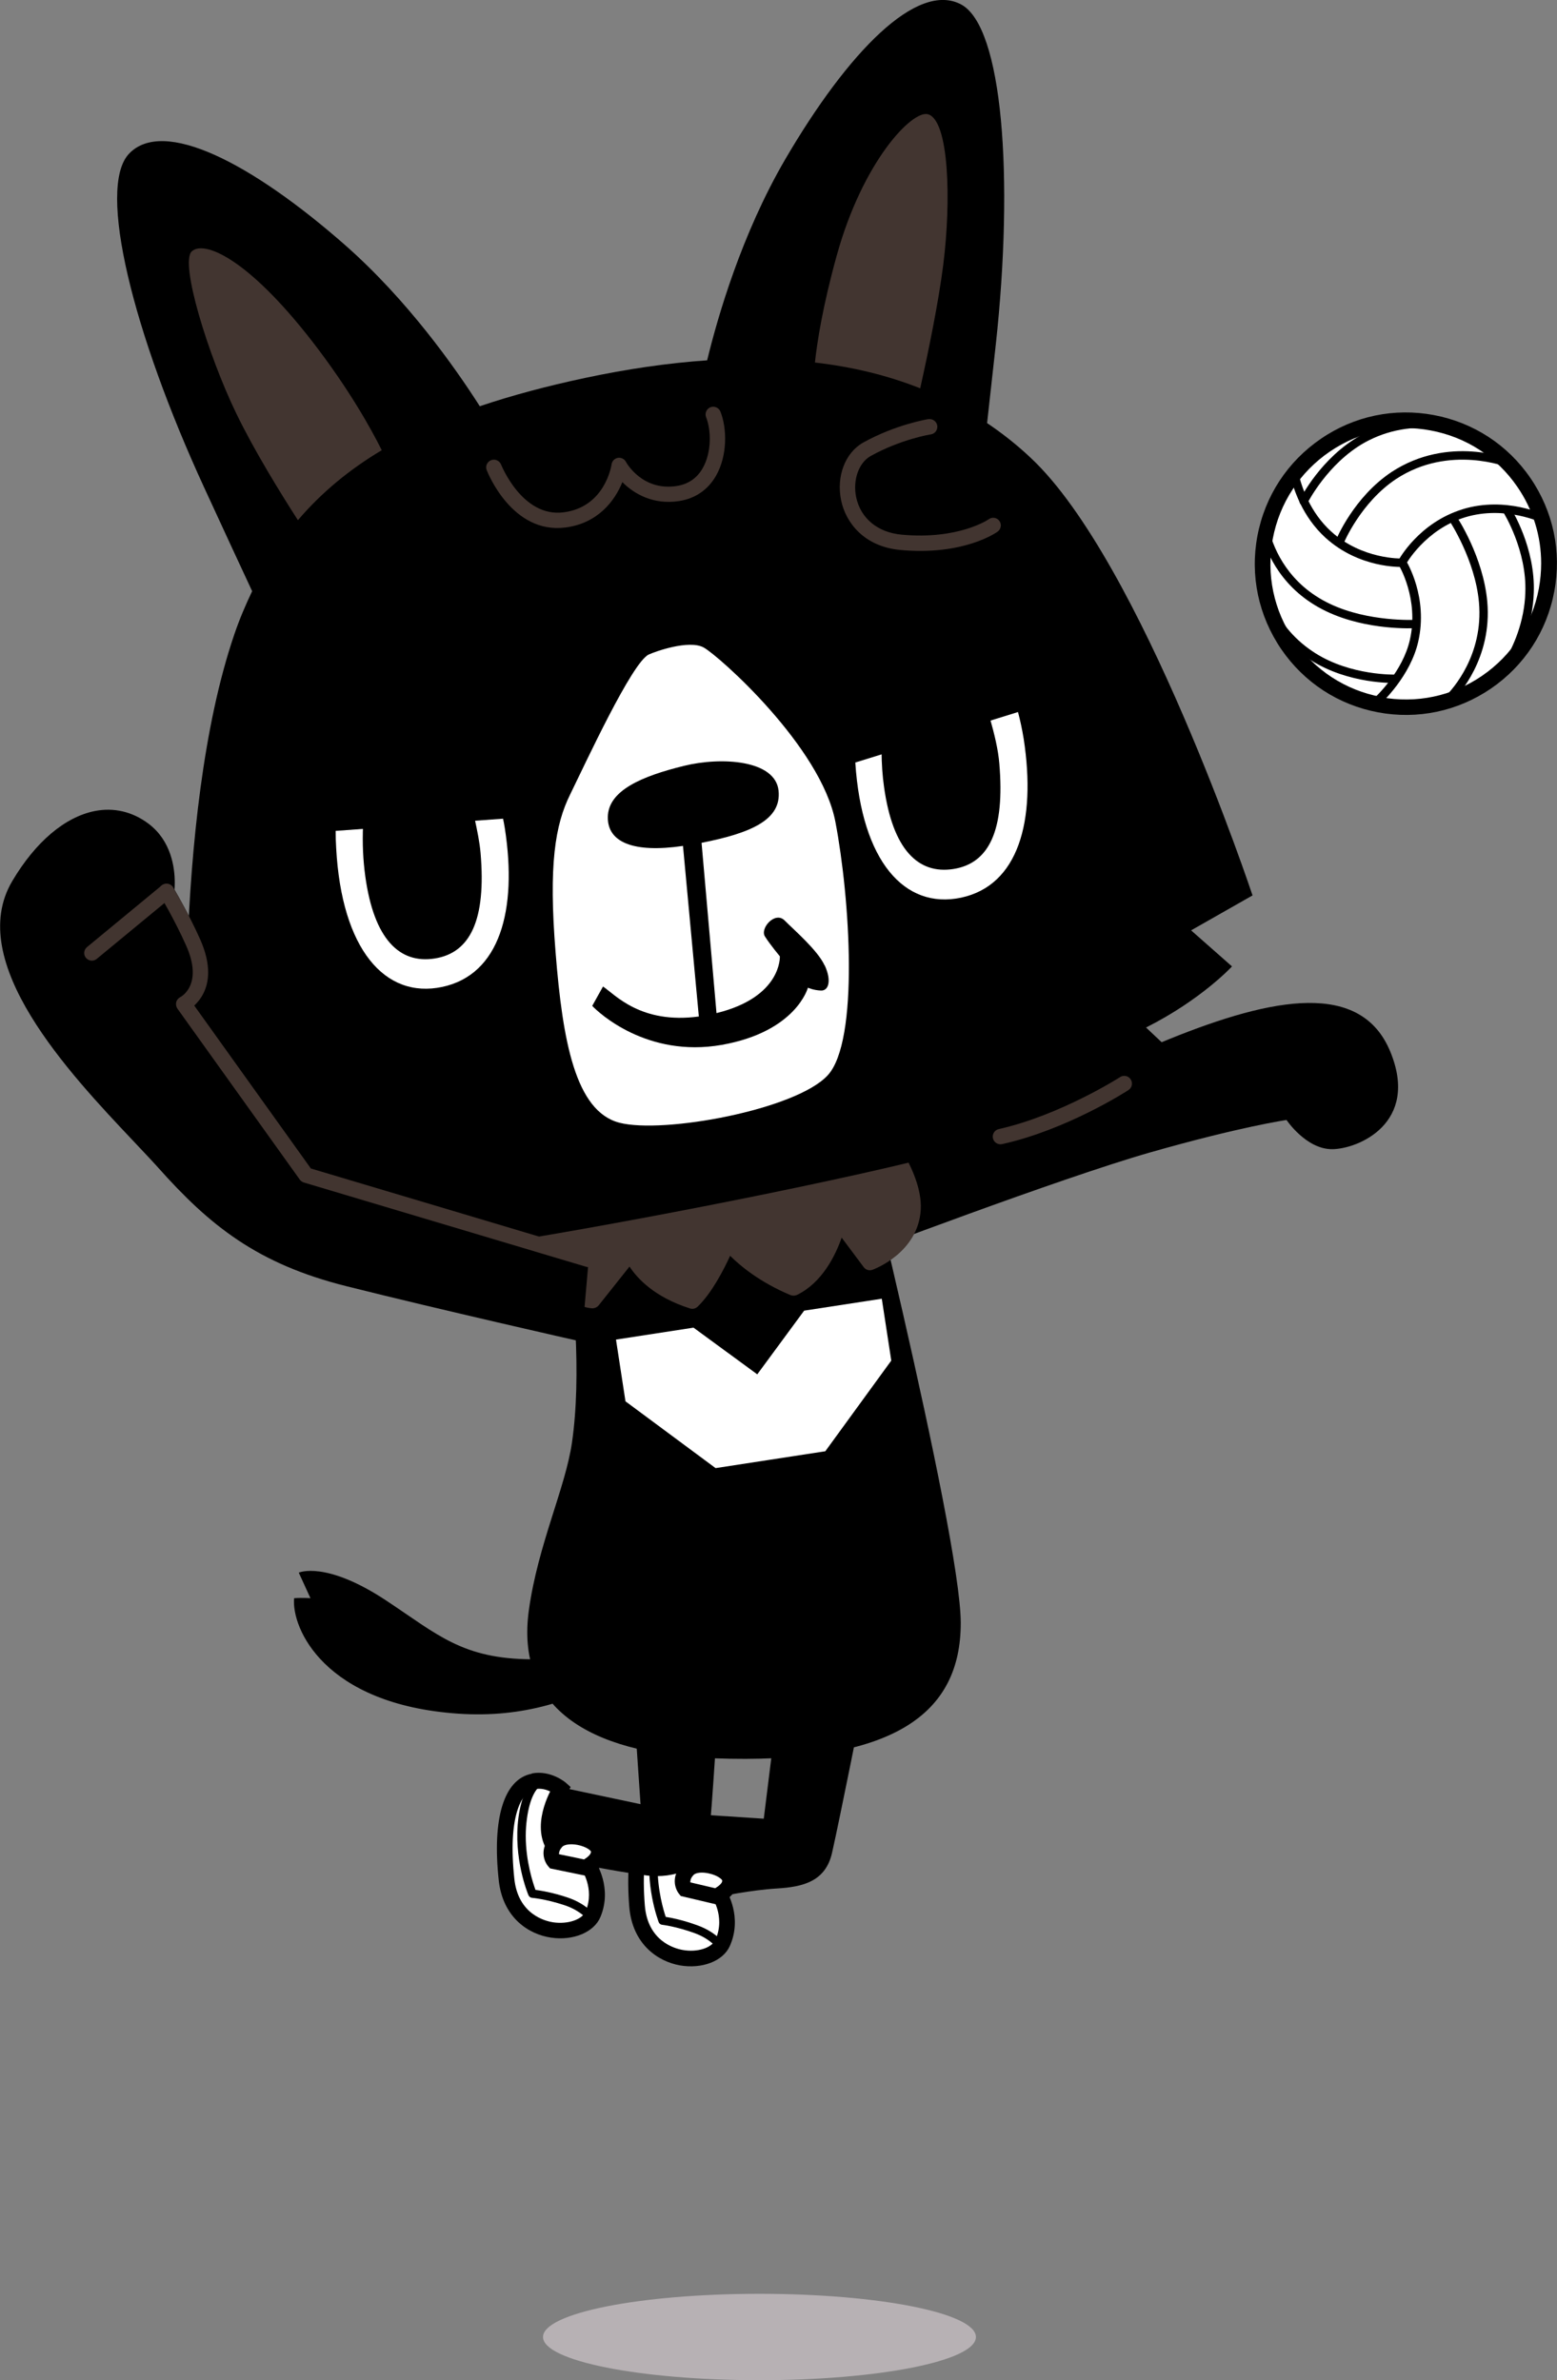 <svg width="121" height="185" viewBox="0 0 121 185" fill="none" xmlns="http://www.w3.org/2000/svg">
<rect x="0" y="0" width="121" height="185" fill="#808080" stroke="none"/>
<g clip-path="url(#clip0_610_5391)">
<path d="M75.843 181.643C75.843 183.498 68.315 185 59.022 185C49.728 185 42.2 183.498 42.2 181.643C42.2 179.788 49.728 178.286 59.022 178.286C68.315 178.286 75.843 179.788 75.843 181.643Z" fill="#B7B1B4"/>
<path d="M120.193 45.849C119.052 51.898 113.25 55.89 107.206 54.751C101.161 53.622 97.186 47.795 98.326 41.746C99.466 35.708 105.288 31.705 111.313 32.844C117.357 33.974 121.333 39.8 120.193 45.849Z" fill="white"/>
<path d="M107.317 54.166C104.562 53.652 102.17 52.09 100.576 49.781C98.982 47.452 98.396 44.65 98.911 41.877C99.436 39.105 101.01 36.696 103.341 35.103C105.662 33.52 108.447 32.935 111.192 33.459C113.946 33.974 116.338 35.526 117.922 37.845C119.143 39.619 119.769 41.676 119.769 43.783C119.769 44.438 119.708 45.093 119.587 45.759C119.063 48.531 117.498 50.94 115.167 52.533C112.857 54.116 110.061 54.701 107.307 54.186L107.317 54.166ZM102.665 34.095C100.061 35.869 98.306 38.55 97.72 41.645C97.135 44.74 97.801 47.865 99.577 50.467C101.343 53.047 104.017 54.791 107.095 55.366C110.162 55.941 113.28 55.285 115.864 53.521C118.457 51.747 120.213 49.065 120.788 45.97C121.373 42.875 120.707 39.74 118.931 37.149C117.165 34.568 114.491 32.834 111.424 32.26C108.356 31.685 105.248 32.33 102.665 34.095Z" fill="black"/>
<path d="M113.674 39.579C110.283 40.617 108.729 43.45 108.669 43.571C108.588 43.732 108.639 43.924 108.8 44.014C108.962 44.095 109.153 44.045 109.244 43.883C109.254 43.853 110.748 41.161 113.866 40.204C116.974 39.256 119.85 40.637 119.88 40.657C120.041 40.738 120.233 40.668 120.314 40.506C120.395 40.345 120.324 40.153 120.162 40.073C120.041 40.012 117.034 38.55 113.664 39.579H113.674Z" fill="black"/>
<path d="M108.144 36.685C105.218 38.631 103.876 41.847 103.815 41.988C103.745 42.15 103.825 42.341 103.997 42.412C104.158 42.482 104.35 42.401 104.421 42.23C104.431 42.2 105.743 39.055 108.497 37.23C112.635 34.508 117.145 36.312 117.196 36.333C117.357 36.403 117.549 36.323 117.62 36.161C117.69 36 117.609 35.808 117.448 35.738C117.256 35.657 112.584 33.782 108.144 36.685Z" fill="black"/>
<path d="M105.722 33.853C102.665 35.566 101.091 38.692 101.02 38.823C100.939 38.984 101.01 39.175 101.171 39.256C101.333 39.337 101.525 39.266 101.605 39.105C101.625 39.075 103.159 36.03 106.035 34.407C107.831 33.409 109.829 33.056 111.969 33.349C112.15 33.369 112.312 33.248 112.332 33.066C112.352 32.885 112.231 32.724 112.049 32.703C109.769 32.391 107.63 32.774 105.702 33.843L105.722 33.853Z" fill="black"/>
<path d="M98.386 46.716C98.225 46.797 98.154 46.989 98.225 47.15C99.032 48.894 100.263 50.295 101.868 51.313C104.824 53.188 108.326 53.088 108.467 53.078C108.649 53.078 108.79 52.916 108.78 52.745C108.78 52.563 108.618 52.422 108.447 52.432C108.417 52.432 104.996 52.533 102.221 50.769C100.717 49.821 99.577 48.511 98.82 46.888C98.74 46.726 98.548 46.656 98.386 46.726V46.716Z" fill="black"/>
<path d="M116.943 39.397C116.792 39.498 116.742 39.69 116.843 39.841C116.863 39.871 118.669 42.775 118.538 46.061C118.477 48.279 117.599 50.335 116.873 51.424C116.772 51.575 116.812 51.777 116.964 51.878C117.115 51.979 117.317 51.938 117.418 51.787C118.195 50.628 119.123 48.43 119.194 46.081C119.335 42.583 117.478 39.609 117.398 39.488C117.297 39.337 117.105 39.286 116.943 39.387V39.397Z" fill="black"/>
<path d="M98.245 41.061C98.073 41.111 97.973 41.282 98.013 41.454C98.427 43.016 99.648 45.89 103.089 47.523C106.237 49.025 109.86 48.833 110.011 48.823C110.193 48.813 110.324 48.662 110.314 48.48C110.314 48.299 110.152 48.168 109.971 48.178C109.93 48.178 106.358 48.359 103.361 46.938C100.152 45.416 99.022 42.744 98.639 41.282C98.588 41.111 98.417 41.01 98.245 41.051V41.061Z" fill="black"/>
<path d="M112.736 40.032C112.584 40.133 112.544 40.335 112.645 40.486C112.665 40.516 114.643 43.52 114.935 46.817C115.299 50.91 112.877 53.571 112.382 54.065C112.261 54.197 112.261 54.398 112.382 54.529C112.514 54.66 112.715 54.65 112.847 54.529C113.371 54.005 115.975 51.142 115.581 46.757C115.268 43.289 113.27 40.244 113.18 40.123C113.079 39.972 112.877 39.932 112.725 40.032H112.736Z" fill="black"/>
<path d="M100.515 36.544C100.344 36.585 100.233 36.756 100.273 36.938C100.526 38.046 101.222 40.163 102.998 41.786C105.621 44.176 108.84 44.065 108.972 44.065C109.153 44.065 109.295 43.904 109.284 43.722C109.284 43.541 109.123 43.4 108.951 43.41C108.921 43.41 105.854 43.5 103.442 41.303C101.797 39.8 101.151 37.835 100.909 36.786C100.869 36.615 100.697 36.504 100.515 36.544Z" fill="black"/>
<path d="M108.79 43.45C108.639 43.541 108.588 43.742 108.689 43.894C108.709 43.924 110.294 46.545 109.567 49.731C109.012 52.18 107.004 54.086 106.61 54.449C106.479 54.569 106.469 54.771 106.59 54.912C106.711 55.043 106.913 55.053 107.054 54.932C107.478 54.549 109.607 52.523 110.213 49.882C111.01 46.424 109.325 43.672 109.254 43.551C109.163 43.4 108.962 43.349 108.81 43.45H108.79Z" fill="black"/>
<path d="M51.554 127.134C51.554 127.134 46.004 133.919 35.591 133.193C25.177 132.467 22.644 126.539 22.856 124.22C23.502 124.17 24.127 124.22 24.127 124.22L23.219 122.234C23.219 122.234 25.298 121.277 30.03 124.412C34.047 127.073 35.944 128.938 41.342 128.969C45.974 128.989 50.152 126.126 50.152 126.126L51.554 127.134Z" fill="black"/>
<path d="M60.747 130.148L59.355 141.358L51.665 140.854C51.665 140.854 49.9 144.635 49.9 147.155C49.9 149.675 51.161 152.448 54.188 152.196C57.215 151.944 55.954 147.407 55.954 147.407C55.954 147.407 58.356 146.903 60.374 146.782C62.402 146.661 64.158 146.238 64.662 144.01C65.288 141.238 67.064 132.295 67.064 132.295L60.757 130.158L60.747 130.148Z" fill="black"/>
<path d="M53.916 141.207C53.916 141.207 52.594 143.163 52.967 144.877C53.411 146.903 55.914 147.246 55.914 147.246C55.914 147.246 57.054 149.03 56.156 151.016C55.258 153.002 49.879 152.851 49.506 148.133C49.133 143.415 50.132 140.844 51.807 140.562C53.018 140.36 53.906 141.197 53.906 141.197L53.916 141.207Z" fill="white"/>
<path d="M53.058 151.561C52.422 151.45 50.333 150.875 50.111 148.093C49.728 143.264 50.838 141.348 51.908 141.167C52.382 141.086 52.806 141.238 53.098 141.379C52.765 142.004 52.291 143.092 52.291 144.222C52.291 144.484 52.311 144.736 52.372 144.998C52.806 146.964 54.743 147.599 55.51 147.78C55.661 148.083 55.894 148.667 55.894 149.403C55.894 149.827 55.813 150.29 55.601 150.764C55.308 151.409 54.188 151.762 53.058 151.561ZM51.716 139.967C49.546 140.32 48.517 143.314 48.901 148.184C49.133 151.087 51.09 152.448 52.846 152.76C54.562 153.053 56.186 152.428 56.711 151.268C57.73 149 56.479 147.004 56.428 146.923L56.277 146.691L55.994 146.651C55.994 146.651 53.906 146.339 53.562 144.756C53.25 143.324 54.41 141.57 54.42 141.55L54.713 141.117L54.34 140.764C54.34 140.764 53.209 139.735 51.726 139.977" fill="black"/>
<path d="M53.25 146.823L55.672 147.397C55.672 147.397 56.953 146.843 56.721 145.996C56.489 145.149 54.239 144.494 53.462 145.31C52.685 146.127 53.25 146.823 53.25 146.823Z" fill="white"/>
<path d="M53.653 146.218C53.653 146.097 53.714 145.925 53.895 145.734C54.077 145.542 54.572 145.492 55.096 145.613C55.752 145.754 56.095 146.056 56.126 146.157C56.126 146.167 56.126 146.187 56.126 146.197C56.126 146.379 55.833 146.611 55.581 146.762C55.268 146.691 54.047 146.399 53.653 146.308C53.653 146.288 53.643 146.258 53.643 146.228L53.653 146.218ZM53.018 144.897C52.109 145.855 52.463 146.823 52.775 147.206L52.907 147.367L55.722 148.032L55.904 147.952C56.559 147.669 57.589 146.903 57.296 145.835C57.104 145.109 56.227 144.645 55.48 144.453C54.45 144.191 53.522 144.353 53.008 144.897" fill="black"/>
<path d="M52.21 140.27C51.433 140.572 50.858 141.661 50.586 143.334C50.071 146.48 51.151 149.282 51.191 149.403C51.231 149.514 51.343 149.595 51.464 149.605C51.474 149.605 52.533 149.726 53.976 150.25C55.339 150.744 55.863 151.591 55.873 151.601C55.964 151.752 56.166 151.803 56.317 151.712C56.418 151.651 56.479 151.541 56.479 151.43C56.479 151.369 56.469 151.319 56.428 151.268C56.408 151.228 55.793 150.22 54.198 149.645C53.038 149.222 52.13 149.051 51.736 148.99C51.565 148.486 51.1 146.933 51.1 145.079C51.1 144.554 51.141 144 51.231 143.445C51.575 141.379 52.251 140.955 52.453 140.875C52.584 140.824 52.654 140.703 52.654 140.572C52.654 140.532 52.654 140.492 52.634 140.451C52.563 140.28 52.382 140.199 52.21 140.27Z" fill="black"/>
<path d="M49.022 129.14L49.778 140.229L41.453 138.465C41.453 138.465 39.688 142.246 39.688 144.766C39.688 147.286 40.949 150.059 43.976 149.807C47.003 149.555 45.742 145.018 45.742 145.018C45.742 145.018 48.265 145.522 50.283 145.774C52.301 146.026 54.824 145.27 55.076 143.002C55.328 140.734 55.833 132.417 55.833 132.417L49.022 129.14Z" fill="black"/>
<path d="M43.562 139.04C43.562 139.04 42.291 141.036 42.725 142.74C43.229 144.756 45.742 145.018 45.742 145.018C45.742 145.018 46.933 146.772 46.095 148.788C45.258 150.805 39.869 150.805 39.365 146.097C38.86 141.389 39.788 138.788 41.453 138.465C42.654 138.233 43.572 139.04 43.572 139.04H43.562Z" fill="white"/>
<path d="M43.007 149.413C42.372 149.323 40.263 148.798 39.97 146.026C39.455 141.207 40.505 139.262 41.564 139.06C42.039 138.969 42.462 139.1 42.755 139.241C42.452 139.846 42.029 140.895 42.029 141.994C42.029 142.286 42.059 142.588 42.13 142.881C42.614 144.837 44.572 145.411 45.349 145.572C45.51 145.885 45.772 146.5 45.772 147.276C45.772 147.669 45.702 148.103 45.52 148.546C45.248 149.202 44.138 149.575 42.997 149.413H43.007ZM41.332 137.86C39.173 138.274 38.234 141.298 38.759 146.147C39.072 149.04 41.07 150.351 42.836 150.603C44.561 150.855 46.166 150.18 46.66 149C47.619 146.712 46.307 144.746 46.247 144.655L46.085 144.423L45.803 144.393C45.803 144.393 43.704 144.141 43.31 142.568C42.957 141.147 44.067 139.362 44.077 139.342L44.349 138.899L43.966 138.556C43.966 138.556 42.806 137.558 41.332 137.84" fill="black"/>
<path d="M43.058 144.665L45.5 145.169C45.5 145.169 46.761 144.585 46.509 143.738C46.257 142.901 43.986 142.306 43.229 143.153C42.473 143.99 43.058 144.665 43.058 144.665Z" fill="white"/>
<path d="M43.451 144.04C43.451 143.919 43.502 143.758 43.684 143.556C43.855 143.355 44.36 143.294 44.884 143.395C45.54 143.526 45.893 143.808 45.924 143.909C45.924 143.919 45.924 143.939 45.924 143.949C45.924 144.131 45.641 144.373 45.389 144.524C45.076 144.453 43.845 144.201 43.451 144.121C43.451 144.09 43.431 144.07 43.431 144.03L43.451 144.04ZM42.785 142.75C41.897 143.728 42.281 144.695 42.614 145.068L42.745 145.22L45.581 145.804L45.762 145.724C46.408 145.421 47.417 144.625 47.094 143.566C46.872 142.84 45.994 142.407 45.237 142.236C44.198 142.004 43.28 142.195 42.785 142.75Z" fill="black"/>
<path d="M41.837 138.143C41.07 138.475 40.525 139.574 40.293 141.258C39.869 144.413 41.02 147.196 41.07 147.306C41.12 147.417 41.221 147.498 41.342 147.508C41.352 147.508 42.422 147.599 43.875 148.083C45.248 148.536 45.803 149.373 45.813 149.383C45.914 149.534 46.115 149.575 46.267 149.484C46.368 149.423 46.418 149.313 46.418 149.212C46.418 149.151 46.398 149.091 46.368 149.04C46.337 149 45.702 148.012 44.097 147.478C42.927 147.085 42.008 146.944 41.615 146.893C41.423 146.369 40.858 144.685 40.858 142.689C40.858 142.256 40.888 141.812 40.949 141.359C41.171 139.705 41.685 138.929 42.099 138.758C42.22 138.707 42.301 138.586 42.301 138.455C42.301 138.415 42.301 138.364 42.271 138.324C42.2 138.163 42.008 138.082 41.847 138.153L41.837 138.143Z" fill="black"/>
<path d="M66.428 97.636C66.428 97.636 82.322 91.588 89.385 89.571C96.449 87.555 99.981 87.051 99.981 87.051C99.981 87.051 101.494 89.319 103.512 89.319C105.531 89.319 110.324 87.303 108.053 81.758C105.783 76.214 98.951 77.494 90.899 80.75C80.303 85.035 63.653 93.352 63.653 93.352" fill="black"/>
<path d="M65.641 83.109C65.641 83.109 74.663 119.14 74.663 126.146C74.663 133.152 69.546 137.195 55.379 136.661C45.54 136.288 40.071 132.598 41.1 125.148C41.807 120.057 43.936 115.672 44.45 112.123C45.964 101.659 42.099 85.115 42.099 85.115L65.641 83.109Z" fill="black"/>
<path d="M53.895 103.191L58.85 106.82L62.493 101.87L68.527 100.943L69.264 105.752L64.138 112.798L59.869 113.454L55.611 114.109L48.608 108.917L47.871 104.119L53.895 103.191Z" fill="white"/>
<path d="M68.255 86.859C68.124 86.708 67.922 86.638 67.73 86.658L44.481 89.763C44.339 89.783 44.218 89.844 44.127 89.944C44.027 90.055 41.544 92.757 41.797 96.406C42.14 101.487 45.984 101.689 46.025 101.689C46.216 101.689 46.398 101.608 46.519 101.467C46.519 101.467 48.174 99.38 48.921 98.443C49.536 99.38 50.868 100.822 53.623 101.699C53.835 101.77 54.057 101.709 54.218 101.558C55.318 100.499 56.247 98.685 56.741 97.606C57.528 98.392 59.052 99.663 61.433 100.661C61.595 100.721 61.766 100.721 61.928 100.651C63.896 99.703 64.935 97.556 65.409 96.195C66.126 97.152 67.125 98.493 67.125 98.493C67.286 98.705 67.559 98.786 67.801 98.695C67.942 98.644 71.353 97.374 71.555 94.027C71.736 90.862 68.406 87.031 68.265 86.87L68.255 86.859Z" fill="#423530"/>
<path d="M97.337 69.591C97.337 69.591 88.709 43.631 80.091 35.577C79.022 34.569 77.892 33.681 76.711 32.885C76.903 31.171 77.125 29.145 77.387 26.776C78.81 13.7 77.912 2.087 74.703 0.353C71.282 -1.492 65.894 4.043 61.03 12.37C57.629 18.197 55.772 24.639 54.955 28.006C51.898 28.217 48.729 28.681 45.459 29.377C42.523 30.002 39.798 30.727 37.286 31.574C35.369 28.57 31.665 23.308 26.801 19.033C19.546 12.662 12.684 9.124 10.02 11.956C7.518 14.618 10.353 25.909 15.853 37.865C17.437 41.313 18.658 43.934 19.596 45.95C19.092 46.999 18.628 48.087 18.224 49.267C13.3 63.633 14.601 87.202 14.601 87.202L20.192 88.17L18.91 91.537C18.91 91.537 22.129 92.697 26.852 92.656L25.035 95.751C25.035 95.751 30.757 97.979 41.393 96.195C51.181 94.552 68.669 91.154 76.54 88.815C84.41 86.477 91.202 81.879 91.202 81.879L89.062 79.863C93.371 77.696 95.743 75.115 95.743 75.115L92.564 72.312L97.347 69.591H97.337Z" fill="black"/>
<path d="M71.514 30.173C72.14 27.37 72.937 23.489 73.3 20.606C73.936 15.585 73.754 9.345 72.12 8.882C70.889 8.529 67.044 12.551 65.026 19.86C63.926 23.832 63.502 26.594 63.331 28.177C66.216 28.51 68.951 29.165 71.514 30.183V30.173Z" fill="#423530"/>
<path d="M23.148 40.436C24.985 38.278 27.165 36.484 29.667 34.992C28.85 33.349 27.114 30.213 24.248 26.514C19.183 19.991 15.812 18.66 14.894 19.547C13.976 20.445 16.145 27.542 18.345 32.099C19.748 35.012 21.827 38.369 23.148 40.426V40.436Z" fill="#423530"/>
<path d="M50.424 50.87C49.123 51.454 45.47 59.388 44.309 61.747C43.139 64.116 42.624 67.211 43.179 74.056C43.724 80.902 44.713 86.376 48.134 87.263C51.554 88.15 61.847 86.255 64.319 83.583C66.792 80.912 66.045 69.762 64.925 63.895C63.815 58.027 55.833 50.95 54.683 50.325C53.532 49.7 50.898 50.648 50.424 50.87Z" fill="white"/>
<path d="M64.087 75.044C63.542 73.855 61.716 72.292 60.979 71.546C60.233 70.79 59.042 72.161 59.446 72.786C59.839 73.411 60.606 74.329 60.606 74.329C60.606 74.329 60.778 77.494 55.682 78.744L54.521 65.508C58.406 64.741 60.737 63.703 60.505 61.455C60.253 59.066 56.065 58.804 53.139 59.529C49.91 60.326 47.266 61.425 47.236 63.501C47.205 65.467 49.223 66.314 53.078 65.749L54.309 79.006C49.788 79.621 47.791 77.293 46.862 76.677L46.025 78.18C46.499 78.694 50.273 82.232 56.085 81.214C61.888 80.186 62.786 76.768 62.786 76.768C62.786 76.768 63.219 76.97 63.805 76.99C64.39 77.01 64.642 76.234 64.097 75.044H64.087Z" fill="black"/>
<path d="M55.207 31.655C54.905 31.776 54.753 32.129 54.874 32.431C55.268 33.419 55.318 35.143 54.612 36.383C54.168 37.169 53.482 37.633 52.594 37.774C49.93 38.188 48.689 35.99 48.638 35.889C48.517 35.667 48.265 35.546 48.013 35.587C47.76 35.637 47.569 35.828 47.528 36.091C47.508 36.222 47.003 39.417 43.794 39.821C40.586 40.234 38.961 36.151 38.941 36.111C38.82 35.808 38.477 35.647 38.164 35.768C37.861 35.889 37.7 36.232 37.821 36.534C37.901 36.736 39.798 41.524 43.936 41C46.459 40.678 47.78 38.934 48.366 37.472C49.264 38.379 50.767 39.256 52.775 38.944C54.027 38.752 55.026 38.067 55.651 36.968C56.549 35.385 56.499 33.268 55.984 31.988C55.863 31.685 55.51 31.534 55.207 31.655Z" fill="#423530"/>
<path d="M72.16 32.572C72.059 32.593 69.627 32.986 67.084 34.397C65.682 35.183 64.975 37.028 65.369 38.903C65.722 40.587 67.115 42.472 69.94 42.744C74.844 43.208 77.417 41.404 77.528 41.323C77.791 41.131 77.861 40.758 77.67 40.496C77.478 40.224 77.105 40.163 76.842 40.355C76.822 40.375 74.491 41.968 70.061 41.555C68.204 41.383 66.893 40.294 66.539 38.661C66.257 37.321 66.731 35.97 67.659 35.446C70.011 34.135 72.322 33.762 72.342 33.762C72.665 33.712 72.887 33.409 72.836 33.076C72.786 32.754 72.483 32.532 72.15 32.582L72.16 32.572Z" fill="#423530"/>
<path d="M79.103 55.346L66.469 59.267C66.963 66.919 70.283 70.699 74.683 69.772C79.143 68.824 80.535 63.814 79.557 57.443C79.436 56.687 79.284 55.991 79.113 55.346H79.103Z" fill="white"/>
<path d="M76.903 55.739L68.507 58.34C68.517 59.439 68.578 60.275 68.699 61.142C69.375 66.062 71.373 67.967 74.087 67.544C76.873 67.111 78.104 64.53 77.66 59.338C77.569 58.259 77.296 57.11 76.903 55.729V55.739Z" fill="black"/>
<path d="M39.092 63.633L26.085 64.58C26.085 65.004 26.095 65.447 26.125 65.911C26.549 73.774 29.909 77.656 34.37 76.708C38.83 75.76 40.222 70.75 39.233 64.379C39.193 64.116 39.143 63.874 39.092 63.622V63.633Z" fill="white"/>
<path d="M36.862 63.511L28.214 64.147C28.154 65.578 28.214 66.818 28.386 68.099C29.062 73.018 31.06 74.923 33.774 74.5C36.559 74.067 37.79 71.486 37.346 66.294C37.276 65.487 37.104 64.63 36.862 63.511Z" fill="black"/>
<path d="M45.742 97.425C45.742 97.425 24.541 90.942 24.158 90.822C23.936 90.509 15.722 79.026 15.096 78.159C15.57 77.716 16.176 76.899 16.176 75.579C16.176 74.873 16.004 74.016 15.55 72.998C14.773 71.254 13.855 69.661 13.562 69.147C13.572 69.016 13.582 68.824 13.582 68.593C13.582 67.463 13.32 65.356 11.534 64.016C10.293 63.088 8.85 62.745 7.366 63.038C5.045 63.501 2.765 65.427 0.959 68.472C-2.785 74.762 5.419 83.452 10.323 88.644C11.07 89.44 11.726 90.126 12.261 90.721C16.307 95.267 20 98.241 26.943 99.975C34.168 101.79 45.016 104.24 45.116 104.26C45.439 104.33 45.762 104.129 45.833 103.806C45.904 103.483 45.702 103.171 45.379 103.09C45.379 103.09 45.338 103.09 45.298 103.07L45.702 98.453C45.974 98.473 46.014 97.485 45.752 97.404L45.742 97.425Z" fill="black"/>
<path d="M12.563 68.824L6.761 73.613C6.509 73.825 6.468 74.198 6.68 74.45C6.892 74.702 7.265 74.742 7.518 74.53L13.32 69.742C13.572 69.53 13.613 69.157 13.401 68.905C13.189 68.653 12.815 68.613 12.563 68.824Z" fill="#423530"/>
<path d="M12.634 68.764C12.351 68.935 12.26 69.298 12.432 69.58C12.442 69.6 13.562 71.466 14.46 73.482C15.822 76.526 14.087 77.464 14.006 77.504C13.855 77.585 13.734 77.726 13.693 77.897C13.653 78.069 13.693 78.25 13.784 78.391L23.3 91.688C23.381 91.799 23.492 91.87 23.613 91.91L45.56 98.463C45.873 98.554 46.206 98.372 46.307 98.06C46.327 97.999 46.337 97.949 46.337 97.888C46.337 97.636 46.166 97.394 45.914 97.314C45.914 97.314 24.551 90.932 24.158 90.821C23.936 90.509 15.722 79.026 15.096 78.159C15.57 77.716 16.176 76.899 16.176 75.579C16.176 74.873 16.004 74.016 15.55 72.998C14.622 70.921 13.502 69.056 13.451 68.975C13.28 68.693 12.916 68.603 12.634 68.774V68.764Z" fill="#423530"/>
<path d="M87.054 83.714C87.054 83.714 82.402 86.688 77.619 87.757C77.296 87.827 77.094 88.15 77.165 88.473C77.236 88.795 77.559 88.997 77.882 88.926C82.877 87.817 87.508 84.853 87.7 84.722C87.972 84.541 88.053 84.178 87.872 83.896C87.69 83.614 87.327 83.543 87.044 83.714H87.054Z" fill="#423530"/>
</g>
<defs>
<clipPath id="clip0_610_5391">
<rect width="121" height="185" fill="white"/>
</clipPath>
</defs>
</svg>
